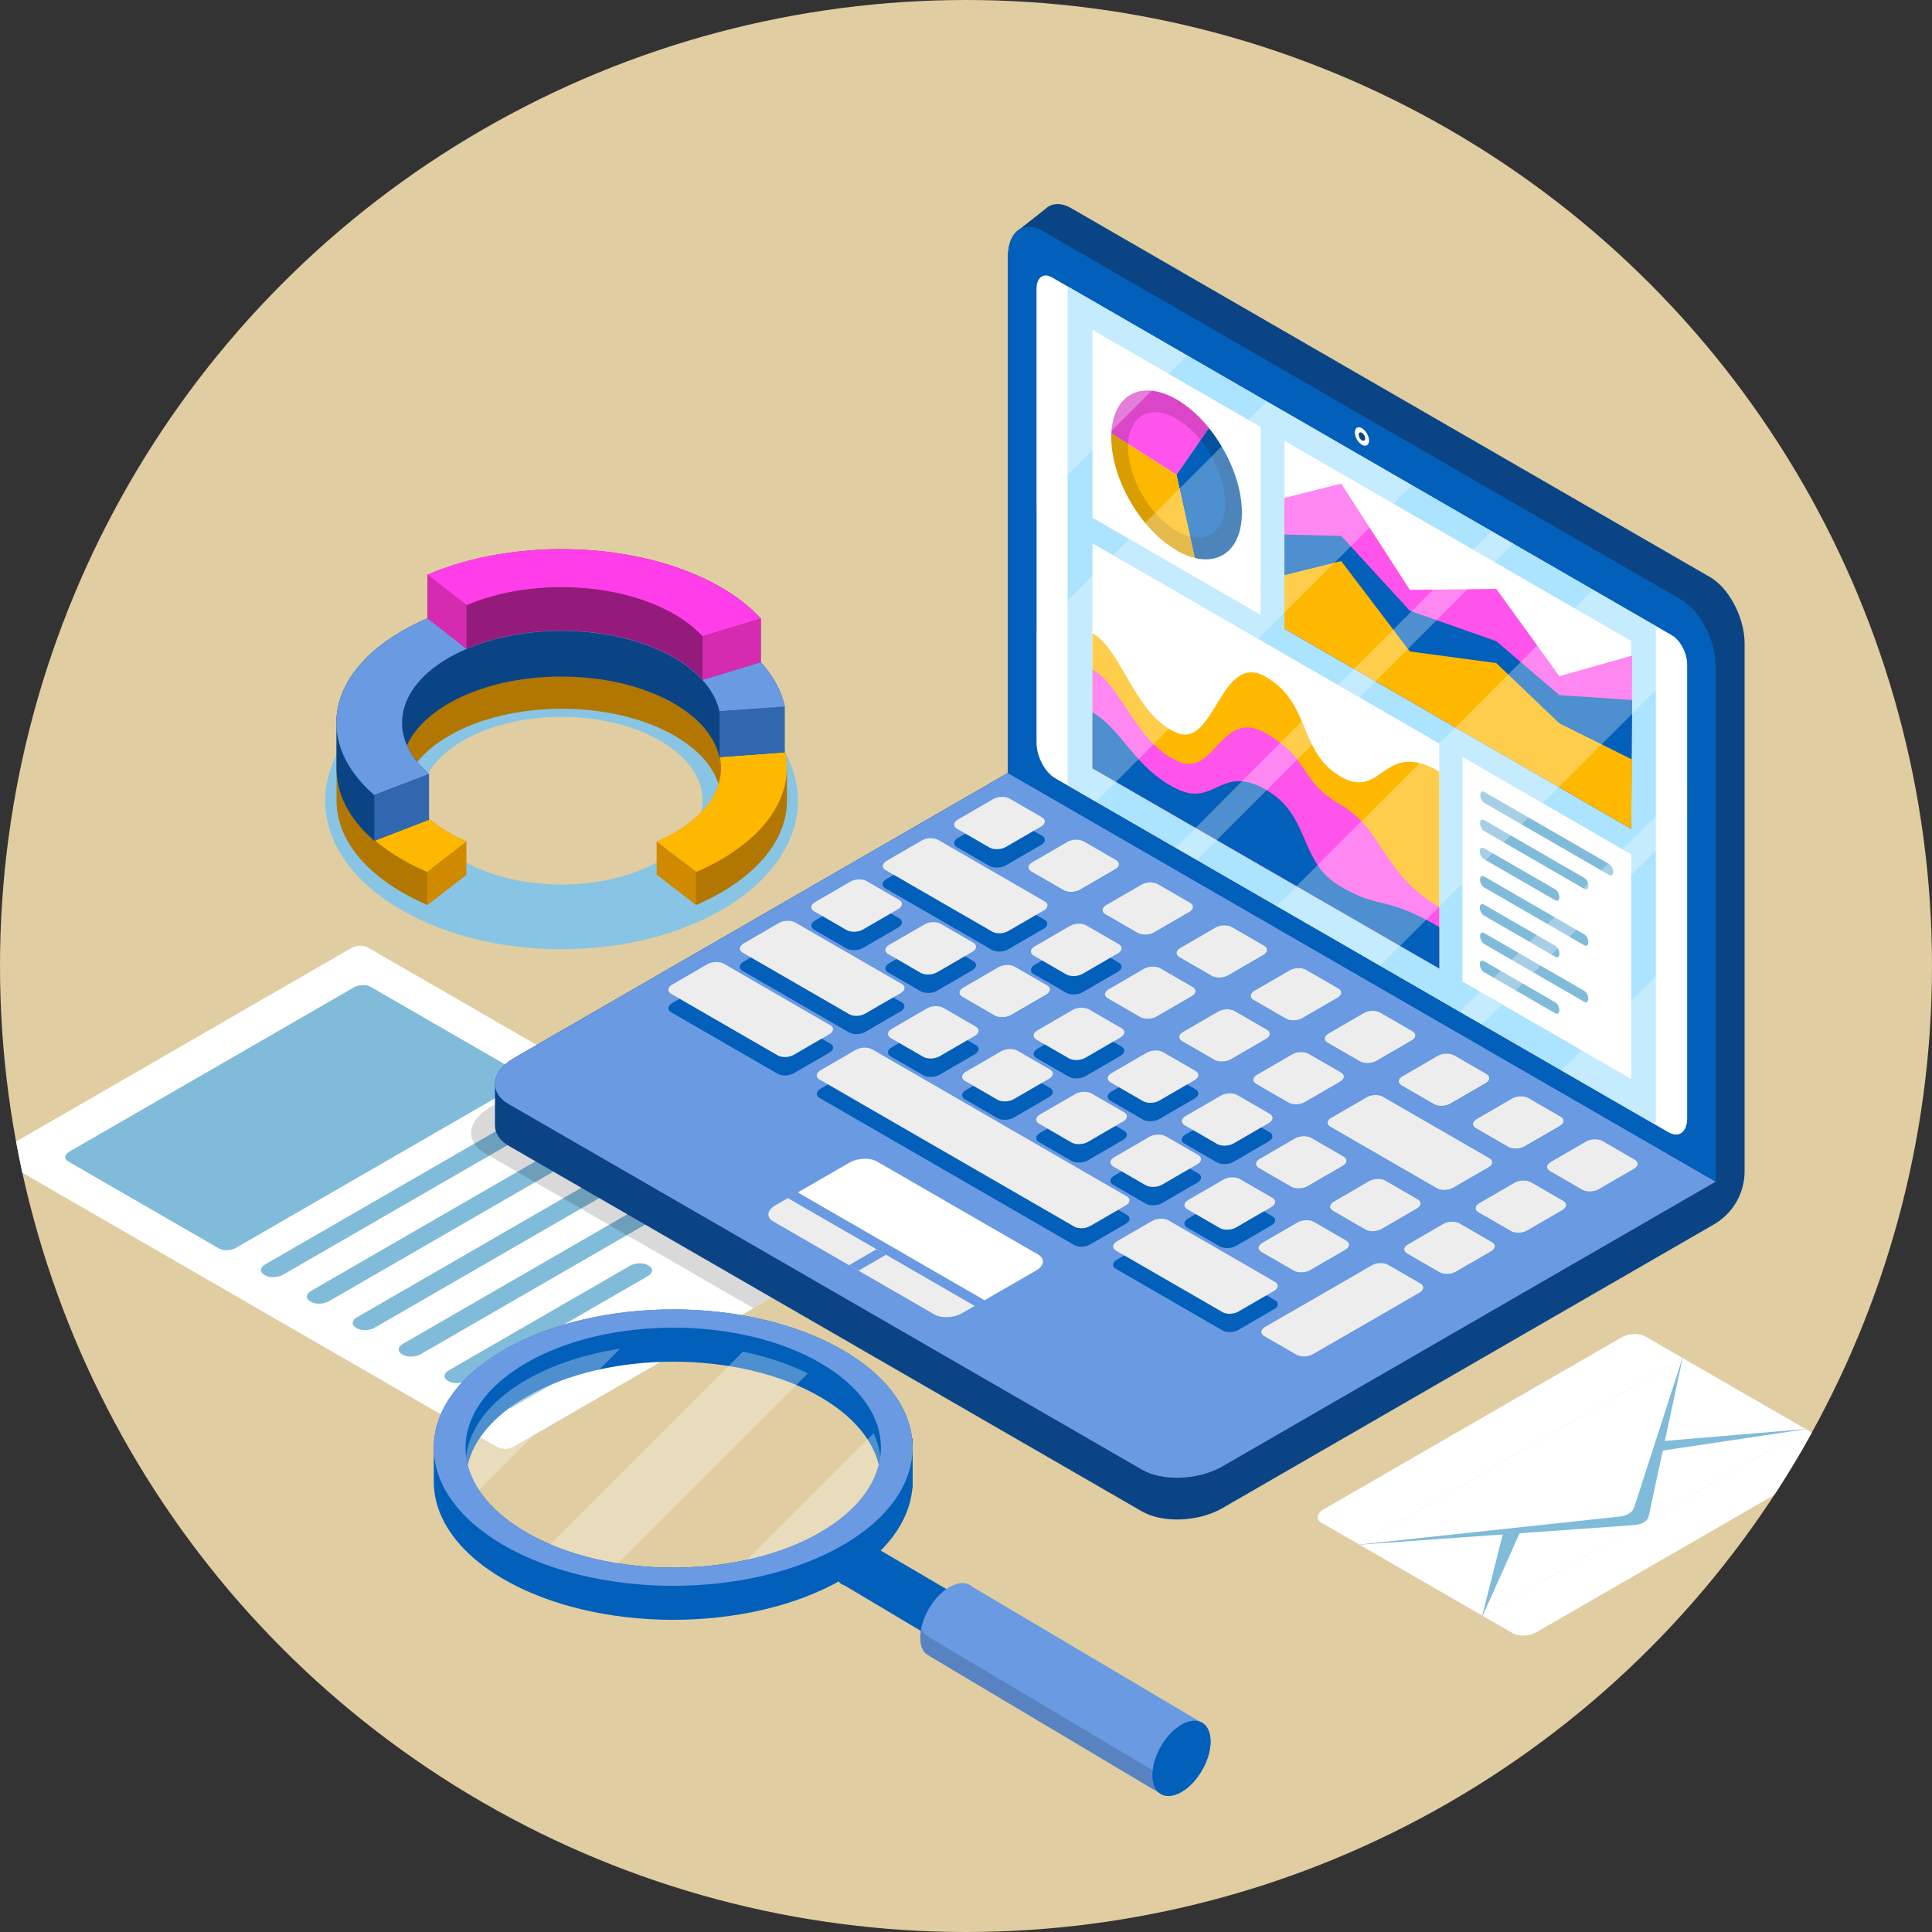 <?xml version="1.0" encoding="UTF-8"?>
<svg id="_圖層_1" data-name="圖層 1" xmlns="http://www.w3.org/2000/svg" xmlns:xlink="http://www.w3.org/1999/xlink" version="1.1" viewBox="0 0 150 150">
  <rect x="0" y="0" width="150" height="150" fill="#333333" stroke="none"/>
  <defs>
    <style>
      .cls-1 {
        fill: #80bbda;
      }

      .cls-1, .cls-2, .cls-3, .cls-4, .cls-5, .cls-6, .cls-7, .cls-8, .cls-9, .cls-10, .cls-11, .cls-12, .cls-13, .cls-14, .cls-15, .cls-16, .cls-17, .cls-18, .cls-19, .cls-20 {
        stroke-width: 0px;
      }

      .cls-2 {
        fill: #941b7b;
      }

      .cls-3 {
        fill: #e0cda1;
      }

      .cls-21 {
        clip-path: url(#clippath);
      }

      .cls-4 {
        fill: none;
      }

      .cls-5 {
        fill: #ffb800;
      }

      .cls-6 {
        fill: #88c5e4;
      }

      .cls-7 {
        fill: #ff3de9;
      }

      .cls-8 {
        fill: #0b4484;
      }

      .cls-9 {
        fill: #d52bb1;
      }

      .cls-10 {
        fill: #025fba;
      }

      .cls-11 {
        fill: #ededed;
      }

      .cls-12 {
        fill: #ff54eb;
      }

      .cls-13 {
        fill: #d08a00;
      }

      .cls-14 {
        fill: #b27700;
      }

      .cls-15 {
        fill: #699ae2;
      }

      .cls-16 {
        fill: #ace3ff;
      }

      .cls-22, .cls-19 {
        opacity: .3;
      }

      .cls-23, .cls-17, .cls-19 {
        isolation: isolate;
      }

      .cls-17 {
        fill: #000;
        mix-blend-mode: multiply;
        opacity: .15;
      }

      .cls-18, .cls-19 {
        fill: #fff;
      }

      .cls-20 {
        fill: #3067ae;
      }
    </style>
    <clipPath id="clippath">
      <circle class="cls-4" cx="75" cy="75" r="75"/>
    </clipPath>
  </defs>
  <g class="cls-23">
    <g id="_圖層_1-2" data-name=" 圖層 1">
      <g>
        <circle class="cls-3" cx="75" cy="75" r="75"/>
        <g class="cls-21">
          <g>
            <g>
              <path class="cls-18" d="M67.11,96.6l-27.21,15.71c-.37.21-.93.24-1.26.05L-.02,90.04c-.32-.19-.28-.51.09-.73l27.21-15.71c.37-.21.93-.24,1.26-.05l38.67,22.33c.32.19.28.51-.09.73h-.01Z"/>
              <path class="cls-1" d="M40.39,84.14l-22.07,12.74c-.39.23-.98.25-1.32.05l-11.71-6.76c-.34-.2-.3-.54.1-.76l22.07-12.74c.39-.23.98-.25,1.32-.05l11.71,6.76c.34.2.3.54-.1.76Z"/>
              <path class="cls-1" d="M43.99,86.26l-22,12.7c-.41.24-1.03.26-1.39.06l-.1-.06c-.35-.2-.31-.57.1-.8l22-12.7c.41-.24,1.03-.26,1.39-.06l.1.06c.35.2.31.57-.1.8Z"/>
              <path class="cls-1" d="M51.11,90.37l-22,12.7c-.41.24-1.03.26-1.39.06l-.1-.06c-.35-.2-.31-.57.1-.8l22-12.7c.41-.24,1.03-.26,1.39-.06l.1.06c.35.2.31.57-.1.8Z"/>
              <path class="cls-1" d="M43.72,90.53l-18.17,10.49c-.41.24-1.04.26-1.39.06l-.1-.06c-.35-.2-.31-.57.1-.8l18.17-10.49c.41-.24,1.04-.26,1.39-.06l.1.06c.35.2.31.57-.1.8Z"/>
              <path class="cls-1" d="M50.85,94.64l-18.17,10.49c-.41.24-1.03.26-1.39.06l-.1-.06c-.35-.2-.31-.57.1-.8l18.17-10.49c.41-.24,1.03-.26,1.39-.06l.1.06c.35.2.31.57-.1.8Z"/>
              <path class="cls-1" d="M50.29,99.08l-14.05,8.11c-.41.24-1.03.26-1.39.06l-.1-.06c-.35-.2-.31-.57.1-.8l14.05-8.11c.41-.24,1.04-.26,1.39-.06l.1.06c.35.2.31.57-.1.8Z"/>
              <path class="cls-1" d="M50.06,103.32l-10.26,5.92c-.41.24-1.03.26-1.39.06l-.1-.06c-.35-.2-.31-.57.1-.8l10.26-5.92c.41-.24,1.04-.26,1.39-.06l.1.06c.35.2.31.57-.1.8Z"/>
              <path class="cls-17" d="M67.11,96.6c.37-.21.41-.54.09-.73l-23.15-13.37-5.94,3.43c-1.85,1.07-2.05,2.68-.45,3.61l20.84,12.03s8.61-4.97,8.61-4.97Z"/>
            </g>
            <g>
              <path class="cls-6" d="M56.57,54.02c-7.17-4.5-18.78-4.5-25.95,0-7.17,4.5-7.17,11.8,0,16.3,7.17,4.5,18.78,4.5,25.95,0s7.17-11.8,0-16.3ZM51.34,66.77c-4.28,2.54-11.21,2.54-15.49,0-4.28-2.54-4.28-6.66,0-9.21,4.28-2.54,11.21-2.54,15.49,0s4.28,6.66,0,9.21Z"/>
              <g>
                <path class="cls-14" d="M61.08,59.6v-.26h0c-.12-2.5-1.81-4.97-5.11-6.87-6.83-3.94-17.89-3.94-24.72,0-3.39,1.96-5.09,4.52-5.12,7.08h0v2.58c-.02,2.59,1.69,5.19,5.12,7.17.61.35,1.25.67,1.93.96l3.05-2.36c-.48-.2-.93-.43-1.36-.68-.21-.12-.4-.24-.59-.37l1.95-1.51c-.48-.2-.93-.43-1.36-.68-1.85-1.07-2.99-2.39-3.42-3.77.43-1.38,1.57-2.7,3.42-3.77,4.83-2.79,12.67-2.79,17.5,0,1.85,1.07,2.99,2.39,3.42,3.77-.43,1.38-1.57,2.7-3.42,3.77-.43.25-.89.47-1.36.68l1.95,1.51c-.19.13-.38.25-.59.37-.43.25-.89.47-1.36.68l3.05,2.36c.67-.29,1.32-.61,1.92-.96,3.41-1.97,5.12-4.55,5.12-7.14v-2.56h0Z"/>
                <path class="cls-5" d="M55.96,52.47c-6.83-3.94-17.89-3.94-24.72,0s-6.83,10.33,0,14.27c.61.35,1.25.67,1.93.96l3.05-2.36c-.48-.2-.93-.43-1.36-.68-4.83-2.79-4.83-7.31,0-10.1,4.83-2.79,12.67-2.79,17.5,0s4.83,7.31,0,10.1c-.43.25-.89.47-1.36.68l3.05,2.36c.67-.29,1.32-.61,1.92-.96,6.83-3.94,6.83-10.33,0-14.27h0Z"/>
                <polygon class="cls-13" points="54.03 70.26 54.03 67.7 50.98 65.33 50.98 67.9 54.03 70.26"/>
                <polygon class="cls-13" points="36.21 67.9 36.21 65.34 33.16 67.7 33.16 70.26 36.21 67.9"/>
              </g>
              <g>
                <path class="cls-8" d="M60.93,54.85c-.47-2.15-2.12-4.22-4.98-5.87-6.83-3.94-17.89-3.94-24.72,0-3.5,2.02-5.21,4.69-5.11,7.34h0v3.23h0c-.04,2,.94,4,2.94,5.73l4.24-1.64c-1-.86-1.64-1.83-1.92-2.82l1.92-.74c-.79-.68-1.35-1.42-1.7-2.19.53-1.2,1.61-2.33,3.23-3.27,4.83-2.79,12.67-2.79,17.5,0,2.02,1.17,3.19,2.64,3.52,4.16l5.06-.37c-.26-1.18-.88-2.34-1.86-3.42l1.86-.14h.02Z"/>
                <path class="cls-15" d="M60.93,54.85c-.47-2.15-2.12-4.22-4.98-5.87-6.83-3.94-17.89-3.94-24.72,0-6,3.47-6.72,8.82-2.17,12.75l4.24-1.64c-3.22-2.78-2.71-6.57,1.54-9.02,4.83-2.79,12.67-2.79,17.5,0,2.02,1.17,3.19,2.64,3.52,4.16l5.06-.37h0Z"/>
                <polygon class="cls-20" points="55.87 58.78 55.87 55.22 60.93 54.85 60.93 58.41 55.87 58.78"/>
                <polygon class="cls-20" points="29.06 65.28 29.06 61.72 33.31 60.08 33.31 63.64 29.06 65.28"/>
              </g>
              <path class="cls-2" d="M55.96,45.59c-6.21-3.58-15.93-3.91-22.77-.97v3.38l3.04,2.37c4.85-2.08,11.73-1.85,16.12.69.9.52,1.64,1.1,2.2,1.72l4.52-1.37v-3.38c-.8-.88-1.83-1.7-3.11-2.44Z"/>
              <path class="cls-7" d="M59.06,48.03c-.8-.88-1.83-1.7-3.11-2.44-6.21-3.59-15.93-3.91-22.77-.97l3.04,2.37c4.85-2.08,11.73-1.85,16.12.69.9.52,1.64,1.1,2.2,1.72,0,0,4.52-1.37,4.52-1.37Z"/>
              <polygon class="cls-9" points="54.55 52.78 54.55 49.4 59.06 48.03 59.06 51.41 54.55 52.78"/>
              <polygon class="cls-9" points="36.22 50.37 36.22 46.99 33.18 44.62 33.18 48 36.22 50.37"/>
            </g>
            <g>
              <path class="cls-8" d="M132.74,44.79l-49.56-28.62c-.82-.48-1.56-.41-2.05.08l-1.97,1.55h0c-.55.34-.9,1.09-.9,2.16v40.05l51.15,29.53,3.81,5.43h0c1.39-.87,2.23-2.39,2.23-4.03v-41c0-1.99-1.21-4.29-2.7-5.15h0Z"/>
              <path class="cls-8" d="M133.21,91.74l-54.96-31.73-38.3,22.11c-1,.58-1.51,1.31-1.52,2.02h0v3.23h0c0,.6.34,1.17,1.08,1.6l49.16,28.38c1.6.92,4.4.81,6.24-.26l38.3-22.11v-3.24h0Z"/>
              <g>
                <path class="cls-15" d="M78.25,60.01l54.96,31.73-38.3,22.11c-1.85,1.07-4.64,1.18-6.24.26l-49.16-28.38c-1.6-.92-1.4-2.54.45-3.61l38.3-22.11h0Z"/>
                <g>
                  <path class="cls-10" d="M74.31,65.78l2.51,1.45c.33.19.89.17,1.25-.03l2.76-1.6c.18-.11.28-.24.29-.37h0c.01-.13-.06-.26-.23-.35l-2.51-1.45c-.33-.19-.89-.17-1.25.03l-2.76,1.6c-.18.11-.28.24-.29.37h0c-.01.13.06.26.23.35Z"/>
                  <path class="cls-10" d="M68.76,68.98l5.75,3.32,2.51,1.45c.16.09.39.14.61.13.11,0,.23-.02.33-.05.11-.03.21-.07.3-.12l2.76-1.6c.09-.05.16-.11.21-.17.05-.06.07-.13.08-.19h0c.01-.13-.06-.26-.23-.35l-2.51-1.45-5.75-3.32c-.33-.19-.89-.17-1.25.03l-2.76,1.6c-.18.11-.28.24-.29.37h0c-.01.13.06.26.23.35h0Z"/>
                  <path class="cls-10" d="M80.27,75.63l2.51,1.45c.33.19.89.17,1.25-.03l2.76-1.6c.18-.11.28-.24.29-.37h0c.01-.13-.06-.26-.23-.35l-2.51-1.45c-.33-.19-.89-.17-1.25.03l-2.76,1.6c-.18.11-.28.24-.29.37h0c-.01.13.06.26.23.35Z"/>
                  <path class="cls-10" d="M63.22,72.19l2.51,1.45c.33.19.89.17,1.25-.03l2.76-1.6c.18-.11.28-.24.29-.37h0c.01-.13-.06-.26-.23-.35l-2.51-1.45c-.33-.19-.89-.17-1.25.03l-2.76,1.6c-.18.11-.28.24-.29.37h0c0,.13.06.26.23.35Z"/>
                  <path class="cls-10" d="M68.97,75.51l2.51,1.45c.33.19.89.17,1.25-.03l2.76-1.6c.18-.11.28-.24.29-.37h0c.01-.13-.06-.26-.23-.35l-2.51-1.45c-.33-.19-.89-.17-1.25.03l-2.76,1.6c-.18.11-.28.24-.29.37h0c-.01.13.06.26.23.35Z"/>
                  <path class="cls-10" d="M80.48,82.15l2.51,1.45c.33.19.89.17,1.25-.03l2.76-1.6c.18-.11.28-.24.29-.37h0c.01-.13-.06-.26-.23-.35l-2.51-1.45c-.33-.19-.89-.17-1.25.03l-2.76,1.6c-.18.11-.28.24-.29.37h0c-.01.13.06.26.23.35Z"/>
                  <path class="cls-10" d="M86.23,85.47l2.51,1.45c.33.19.89.17,1.25-.03l2.76-1.6c.18-.11.28-.24.29-.37h0c.01-.13-.06-.26-.23-.35l-2.51-1.45c-.33-.19-.89-.17-1.25.03l-2.76,1.6c-.18.11-.28.24-.29.37h0c-.01.13.06.26.23.35Z"/>
                  <path class="cls-10" d="M91.98,88.8l2.51,1.45c.33.19.89.17,1.25-.03l2.76-1.6c.18-.11.28-.24.29-.37h0c.01-.13-.06-.26-.23-.35l-2.51-1.45c-.33-.19-.89-.17-1.25.03l-2.76,1.6c-.18.11-.28.24-.29.37h0c-.01.13.06.26.23.35Z"/>
                  <path class="cls-10" d="M57.67,75.39l5.75,3.32,2.51,1.45c.16.09.39.14.61.13.11,0,.23-.02.33-.05.11-.03.21-.07.3-.12l2.76-1.6c.09-.05.16-.11.21-.17.05-.06.07-.13.08-.19h0c.01-.13-.06-.26-.23-.35l-2.51-1.45-5.75-3.32c-.33-.19-.89-.17-1.25.03l-2.76,1.6c-.18.11-.28.24-.29.37h0c0,.13.06.26.23.35h0Z"/>
                  <path class="cls-10" d="M69.17,82.03l2.51,1.45c.33.19.89.17,1.25-.03l2.76-1.6c.18-.11.28-.24.29-.37h0c.01-.13-.06-.26-.23-.35l-2.51-1.45c-.33-.19-.89-.17-1.25.03l-2.76,1.6c-.18.11-.28.24-.29.37h0c-.01.13.06.26.23.35Z"/>
                  <path class="cls-10" d="M74.93,85.36l2.51,1.45c.33.19.89.17,1.25-.03l2.76-1.6c.18-.11.28-.24.29-.37h0c.01-.13-.06-.26-.23-.35l-2.51-1.45c-.33-.19-.89-.17-1.25.03l-2.76,1.6c-.18.11-.28.24-.29.37h0c-.01.13.06.26.23.35Z"/>
                  <path class="cls-10" d="M80.68,88.68l2.51,1.45c.33.19.89.17,1.25-.03l2.76-1.6c.18-.11.28-.24.29-.37h0c.01-.13-.06-.26-.23-.35l-2.51-1.45c-.33-.19-.89-.17-1.25.03l-2.76,1.6c-.18.11-.28.24-.29.37h0c-.01.13.06.26.23.35Z"/>
                  <path class="cls-10" d="M86.44,92l2.51,1.45c.33.19.89.17,1.25-.03l2.76-1.6c.18-.11.28-.24.29-.37h0c.01-.13-.06-.26-.23-.35l-2.51-1.45c-.33-.19-.89-.17-1.25.03l-2.76,1.6c-.18.11-.28.24-.29.37h0c-.01.13.06.26.23.35Z"/>
                  <path class="cls-10" d="M92.19,95.32l2.51,1.45c.33.19.89.17,1.25-.03l2.76-1.6c.18-.11.28-.24.29-.37h0c.01-.13-.06-.26-.23-.35l-2.51-1.45c-.33-.19-.89-.17-1.25.03l-2.76,1.6c-.18.11-.28.24-.29.37h0c-.01.13.06.26.23.35Z"/>
                  <path class="cls-10" d="M64.6,81.56c.05-.06.07-.13.08-.19h0c.01-.13-.06-.26-.23-.35l-2.51-1.45-5.75-3.32c-.33-.19-.89-.17-1.25.03l-2.76,1.6c-.18.11-.28.24-.29.37h0c0,.13.06.26.23.35l5.75,3.32,2.51,1.45c.16.09.39.14.61.13.11,0,.23-.02.33-.05s.21-.07.3-.12l2.76-1.6c.09-.05.16-.11.21-.17h.01Z"/>
                  <path class="cls-10" d="M87.62,94.85c.05-.06.07-.13.08-.19h0c.01-.13-.06-.26-.23-.35l-2.51-1.45-3.24-1.87-2.51-1.45-3.24-1.87-2.51-1.45-5.75-3.32c-.33-.19-.89-.17-1.25.03l-2.76,1.6c-.18.11-.28.24-.29.37h0c0,.13.06.26.23.35l5.75,3.32,2.51,1.45,3.24,1.87,2.51,1.45,3.24,1.87,2.51,1.45c.16.09.39.14.61.13.11,0,.23-.02.33-.05s.21-.07.3-.12l2.76-1.6c.09-.05.16-.11.21-.17h0Z"/>
                  <path class="cls-10" d="M99.04,101.58c.12-.1.18-.22.17-.33h0c0-.12-.08-.23-.23-.31l-2.51-1.45-5.75-3.32c-.33-.19-.89-.17-1.25.03l-2.76,1.6c-.18.11-.28.24-.29.37h0c-.01.13.06.26.23.35l5.75,3.32,2.51,1.45c.29.17.75.17,1.1.03.05-.02.1-.04.14-.07l2.76-1.6s.08-.05.12-.08h.01Z"/>
                  <path class="cls-10" d="M127.15,90.38c.01-.13-.06-.26-.23-.35l-2.51-1.45c-.33-.19-.89-.17-1.25.03l-2.76,1.6c-.18.11-.28.24-.29.37h0c-.01.13.06.26.23.35l2.51,1.45c.33.19.89.17,1.25-.03l2.76-1.6c.18-.11.28-.24.29-.37h0Z"/>
                  <path class="cls-10" d="M79.84,67.33h0c-.01.13.06.26.23.35l2.51,1.45c.33.19.89.17,1.25-.03l2.76-1.6c.18-.11.28-.24.29-.37h0c.01-.13-.06-.26-.23-.35l-2.51-1.45c-.33-.19-.89-.17-1.25.03l-2.76,1.6c-.18.11-.28.24-.29.37Z"/>
                  <path class="cls-10" d="M85.59,70.65h0c-.01.13.06.26.23.35l2.51,1.45c.33.19.89.17,1.25-.03l2.76-1.6c.18-.11.28-.24.29-.37h0c.01-.13-.06-.26-.23-.35l-2.51-1.45c-.33-.19-.89-.17-1.25.03l-2.76,1.6c-.18.11-.28.24-.29.37Z"/>
                  <path class="cls-10" d="M91.34,73.97h0c-.01.13.06.26.23.35l2.51,1.45c.33.19.89.17,1.25-.03l2.76-1.6c.18-.11.28-.24.29-.37h0c.01-.13-.06-.26-.23-.35l-2.51-1.45c-.33-.19-.89-.17-1.25.03l-2.76,1.6c-.18.11-.28.24-.29.37Z"/>
                  <path class="cls-10" d="M97.1,77.29h0c-.01.13.06.26.23.35l2.51,1.45c.33.19.89.17,1.25-.03l2.76-1.6c.18-.11.28-.24.29-.37h0c.01-.13-.06-.26-.23-.35l-2.51-1.45c-.33-.19-.89-.17-1.25.03l-2.76,1.6c-.18.11-.28.24-.29.37Z"/>
                  <path class="cls-10" d="M102.85,80.61h0c-.01.13.06.26.23.35l2.51,1.45c.33.19.89.17,1.25-.03l2.76-1.6c.18-.11.28-.24.29-.37h0c.01-.13-.06-.26-.23-.35l-2.51-1.45c-.33-.19-.89-.17-1.25.03l-2.76,1.6c-.18.11-.28.24-.29.37Z"/>
                  <path class="cls-10" d="M108.61,83.94h0c-.01.13.06.26.23.35l2.51,1.45c.33.19.89.17,1.25-.03l2.76-1.6c.18-.11.28-.24.29-.37h0c.01-.13-.06-.26-.23-.35l-2.51-1.45c-.33-.19-.89-.17-1.25.03l-2.76,1.6c-.18.11-.28.24-.29.37Z"/>
                  <path class="cls-10" d="M114.36,87.26h0c-.01.13.06.26.23.35l2.51,1.45c.33.19.89.17,1.25-.03l2.76-1.6c.18-.11.28-.24.29-.37h0c.01-.13-.06-.26-.23-.35l-2.51-1.45c-.33-.19-.89-.17-1.25.03l-2.76,1.6c-.18.11-.28.24-.29.37Z"/>
                  <path class="cls-10" d="M92.61,76.62l-2.51-1.45c-.33-.19-.89-.17-1.25.03l-2.76,1.6c-.18.11-.28.24-.29.37h0c-.01.13.06.26.23.35l2.51,1.45c.33.19.89.17,1.25-.03l2.76-1.6c.18-.11.28-.24.29-.37h0c.01-.13-.06-.26-.23-.35Z"/>
                  <path class="cls-10" d="M98.36,79.94l-2.51-1.45c-.33-.19-.89-.17-1.25.03l-2.76,1.6c-.18.11-.28.24-.29.37h0c-.01.13.06.26.23.35l2.51,1.45c.33.19.89.17,1.25-.03l2.76-1.6c.18-.11.28-.24.29-.37h0c.01-.13-.06-.26-.23-.35Z"/>
                  <path class="cls-10" d="M104.11,83.26l-2.51-1.45c-.33-.19-.89-.17-1.25.03l-2.76,1.6c-.18.11-.28.24-.29.37h0c-.01.13.06.26.23.35l2.51,1.45c.33.19.89.17,1.25-.03l2.76-1.6c.18-.11.28-.24.29-.37h0c.01-.13-.06-.26-.23-.35Z"/>
                  <path class="cls-10" d="M115.62,89.91l-5.75-3.32-2.51-1.45c-.16-.09-.39-.14-.61-.13-.11,0-.23.02-.33.05s-.21.07-.3.12l-2.76,1.6c-.09.05-.16.11-.21.17-.05.06-.07.13-.08.19h0c-.01.13.06.26.23.35l2.51,1.45,5.75,3.32c.33.19.89.17,1.25-.03l2.76-1.6c.18-.11.28-.24.29-.37h0c.01-.13-.06-.26-.23-.35h0Z"/>
                  <path class="cls-10" d="M121.37,93.23l-2.51-1.45c-.33-.19-.89-.17-1.25.03l-2.76,1.6c-.18.11-.28.24-.29.37h0c-.01.13.06.26.23.35l2.51,1.45c.33.19.89.17,1.25-.03l2.76-1.6c.18-.11.28-.24.29-.37h0c.01-.13-.06-.26-.23-.35Z"/>
                  <path class="cls-10" d="M77.55,75.09l-2.76,1.6c-.18.11-.28.24-.29.37h0c-.01.13.06.26.23.35l2.51,1.45c.33.19.89.17,1.25-.03l2.76-1.6c.18-.11.28-.24.29-.37h0c.01-.13-.06-.26-.23-.35l-2.51-1.45c-.33-.19-.89-.17-1.25.03Z"/>
                  <path class="cls-10" d="M104.32,89.79l-2.51-1.45c-.33-.19-.89-.17-1.25.03l-2.76,1.6c-.18.11-.28.24-.29.37h0c-.01.13.06.26.23.35l2.51,1.45c.33.19.89.17,1.25-.03l2.76-1.6c.18-.11.28-.24.29-.37h0c.01-.13-.06-.26-.23-.35Z"/>
                  <path class="cls-10" d="M110.07,93.11l-2.51-1.45c-.33-.19-.89-.17-1.25.03l-2.76,1.6c-.18.11-.28.24-.29.37h0c-.01.13.06.26.23.35l2.51,1.45c.33.19.89.17,1.25-.03l2.76-1.6c.18-.11.28-.24.29-.37h0c.01-.13-.06-.26-.23-.35Z"/>
                  <path class="cls-10" d="M115.83,96.43l-2.51-1.45c-.33-.19-.89-.17-1.25.03l-2.76,1.6c-.18.11-.28.24-.29.37h0c-.01.13.06.26.23.35l2.51,1.45c.33.19.89.17,1.25-.03l2.76-1.6c.18-.11.28-.24.29-.37h0c.01-.13-.06-.26-.23-.35Z"/>
                  <path class="cls-10" d="M104.52,96.31l-2.51-1.45c-.33-.19-.89-.17-1.25.03l-2.76,1.6c-.18.11-.28.24-.29.37h0c-.01.13.06.26.23.35l2.51,1.45c.33.19.89.17,1.25-.03l2.76-1.6c.18-.11.28-.24.29-.37h0c.01-.13-.06-.26-.23-.35Z"/>
                  <path class="cls-10" d="M110.28,99.64l-2.51-1.45c-.33-.19-.89-.17-1.25.03l-2.76,1.6-5.55,3.2c-.18.11-.28.24-.29.37h0c-.01.13.06.26.23.35l2.51,1.45c.33.19.89.17,1.25-.03l5.55-3.2,2.76-1.6c.18-.11.28-.24.29-.37h0c.01-.13-.06-.26-.23-.35Z"/>
                </g>
                <g>
                  <path class="cls-11" d="M74.31,64.35l2.51,1.45c.33.19.89.17,1.25-.03l2.76-1.6c.36-.21.39-.53.06-.72l-2.51-1.45c-.33-.19-.89-.17-1.25.03l-2.76,1.6c-.36.21-.39.53-.06.72Z"/>
                  <path class="cls-11" d="M86.65,66.77l-2.51-1.45c-.33-.19-.89-.17-1.25.03l-2.76,1.6c-.36.21-.39.53-.06.72l2.51,1.45c.33.19.89.17,1.25-.03l2.76-1.6c.36-.21.39-.53.06-.72Z"/>
                  <path class="cls-11" d="M85.82,70.99l2.51,1.45c.33.19.89.17,1.25-.03l2.76-1.6c.36-.21.39-.53.06-.72l-2.51-1.45c-.33-.19-.89-.17-1.25.03l-2.76,1.6c-.36.21-.39.53-.06.72Z"/>
                  <path class="cls-11" d="M91.57,74.32l2.51,1.45c.33.19.89.17,1.25-.03l2.76-1.6c.36-.21.39-.53.06-.72l-2.51-1.45c-.33-.19-.89-.17-1.25.03l-2.76,1.6c-.36.21-.39.53-.06.72Z"/>
                  <path class="cls-11" d="M97.33,77.64l2.51,1.45c.33.19.89.17,1.25-.03l2.76-1.6c.36-.21.39-.53.06-.72l-2.51-1.45c-.33-.19-.89-.17-1.25.03l-2.76,1.6c-.36.21-.39.53-.06.72Z"/>
                  <path class="cls-11" d="M109.66,80.06l-2.51-1.45c-.33-.19-.89-.17-1.25.03l-2.76,1.6c-.36.21-.39.53-.06.72l2.51,1.45c.33.19.89.17,1.25-.03l2.76-1.6c.36-.21.39-.53.06-.72Z"/>
                  <path class="cls-11" d="M108.83,84.28l2.51,1.45c.33.19.89.17,1.25-.03l2.76-1.6c.36-.21.39-.53.06-.72l-2.51-1.45c-.33-.19-.89-.17-1.25.03l-2.76,1.6c-.36.21-.39.53-.06.72Z"/>
                  <path class="cls-11" d="M121.17,86.7l-2.51-1.45c-.33-.19-.89-.17-1.25.03l-2.76,1.6c-.36.21-.39.53-.06.72l2.51,1.45c.33.19.89.17,1.25-.03l2.76-1.6c.36-.21.39-.53.06-.72Z"/>
                  <path class="cls-11" d="M126.92,90.03l-2.51-1.45c-.33-.19-.89-.17-1.25.03l-2.76,1.6c-.36.21-.39.53-.06.72l2.51,1.45c.33.19.89.17,1.25-.03l2.76-1.6c.36-.21.39-.53.06-.72Z"/>
                  <path class="cls-11" d="M81.33,70.33c.01-.13-.06-.26-.23-.35l-2.51-1.45-5.75-3.32c-.33-.19-.89-.17-1.25.03l-2.76,1.6c-.36.21-.39.53-.06.72l5.75,3.32,2.51,1.45c.16.09.39.14.61.13.11,0,.23-.02.33-.05.11-.03.21-.07.3-.12l2.76-1.6c.09-.05.16-.11.21-.17.05-.06.07-.13.08-.19h0Z"/>
                  <path class="cls-11" d="M80.27,74.2l2.51,1.45c.33.19.89.17,1.25-.03l2.76-1.6c.36-.21.39-.53.06-.72l-2.51-1.45c-.33-.19-.89-.17-1.25.03l-2.76,1.6c-.36.21-.39.53-.06.72Z"/>
                  <path class="cls-11" d="M86.02,77.52l2.51,1.45c.33.19.89.17,1.25-.03l2.76-1.6c.36-.21.39-.53.06-.72l-2.51-1.45c-.33-.19-.89-.17-1.25.03l-2.76,1.6c-.36.21-.39.53-.06.72Z"/>
                  <path class="cls-11" d="M91.78,80.84l2.51,1.45c.33.19.89.17,1.25-.03l2.76-1.6c.36-.21.39-.53.06-.72l-2.51-1.45c-.33-.19-.89-.17-1.25.03l-2.76,1.6c-.36.21-.39.53-.06.72Z"/>
                  <path class="cls-11" d="M104.11,83.26l-2.51-1.45c-.33-.19-.89-.17-1.25.03l-2.76,1.6c-.36.21-.39.53-.06.72l2.51,1.45c.33.19.89.17,1.25-.03l2.76-1.6c.36-.21.39-.53.06-.72Z"/>
                  <path class="cls-11" d="M115.62,89.91l-5.75-3.32-2.51-1.45c-.16-.09-.39-.14-.61-.13-.11,0-.23.02-.33.05s-.21.07-.3.12l-2.76,1.6c-.09.05-.16.11-.21.17s-.07.13-.08.19c-.01.13.06.26.23.35l2.51,1.45,5.75,3.32c.33.19.89.17,1.25-.03l2.76-1.6c.36-.21.39-.53.06-.72h0Z"/>
                  <path class="cls-11" d="M121.37,93.23l-2.51-1.45c-.33-.19-.89-.17-1.25.03l-2.76,1.6c-.36.21-.39.53-.06.72l2.51,1.45c.33.19.89.17,1.25-.03l2.76-1.6c.36-.21.39-.53.06-.72Z"/>
                  <path class="cls-11" d="M63.22,70.76l2.51,1.45c.33.19.89.17,1.25-.03l2.76-1.6c.36-.21.39-.53.06-.72l-2.51-1.45c-.33-.19-.89-.17-1.25.03l-2.76,1.6c-.36.21-.39.53-.06.72Z"/>
                  <path class="cls-11" d="M75.55,73.18l-2.51-1.45c-.33-.19-.89-.17-1.25.03l-2.76,1.6c-.36.21-.39.53-.06.72l2.51,1.45c.33.19.89.17,1.25-.03l2.76-1.6c.36-.21.39-.53.06-.72Z"/>
                  <path class="cls-11" d="M74.72,77.4l2.51,1.45c.33.19.89.17,1.25-.03l2.76-1.6c.36-.21.39-.53.06-.72l-2.51-1.45c-.33-.19-.89-.17-1.25.03l-2.76,1.6c-.36.21-.39.53-.06.72Z"/>
                  <path class="cls-11" d="M80.48,80.72l2.51,1.45c.33.19.89.17,1.25-.03l2.76-1.6c.36-.21.39-.53.06-.72l-2.51-1.45c-.33-.19-.89-.17-1.25.03l-2.76,1.6c-.36.21-.39.53-.06.72Z"/>
                  <path class="cls-11" d="M86.23,84.04l2.51,1.45c.33.19.89.17,1.25-.03l2.76-1.6c.36-.21.39-.53.06-.72l-2.51-1.45c-.33-.19-.89-.17-1.25.03l-2.76,1.6c-.36.21-.39.53-.06.72Z"/>
                  <path class="cls-11" d="M98.57,86.47l-2.51-1.45c-.33-.19-.89-.17-1.25.03l-2.76,1.6c-.36.21-.39.53-.06.72l2.51,1.45c.33.19.89.17,1.25-.03l2.76-1.6c.36-.21.39-.53.06-.72Z"/>
                  <path class="cls-11" d="M97.74,90.69l2.51,1.45c.33.19.89.17,1.25-.03l2.76-1.6c.36-.21.39-.53.06-.72l-2.51-1.45c-.33-.19-.89-.17-1.25.03l-2.76,1.6c-.36.21-.39.53-.06.72Z"/>
                  <path class="cls-11" d="M110.07,93.11l-2.51-1.45c-.33-.19-.89-.17-1.25.03l-2.76,1.6c-.36.21-.39.53-.06.72l2.51,1.45c.33.19.89.17,1.25-.03l2.76-1.6c.36-.21.39-.53.06-.72Z"/>
                  <path class="cls-11" d="M115.83,96.43l-2.51-1.45c-.33-.19-.89-.17-1.25.03l-2.76,1.6c-.36.21-.39.53-.06.72l2.51,1.45c.33.19.89.17,1.25-.03l2.76-1.6c.36-.21.39-.53.06-.72Z"/>
                  <path class="cls-11" d="M70.23,76.74c.01-.13-.06-.26-.23-.35l-2.51-1.45-5.75-3.32c-.33-.19-.89-.17-1.25.03l-2.76,1.6c-.36.21-.39.53-.06.72l5.75,3.32,2.51,1.45c.16.09.39.14.61.13.11,0,.23-.02.33-.05.11-.03.21-.07.3-.12l2.76-1.6c.09-.05.16-.11.21-.17.05-.06.07-.13.08-.19h0Z"/>
                  <path class="cls-11" d="M69.17,80.6l2.51,1.45c.33.19.89.17,1.25-.03l2.76-1.6c.36-.21.39-.53.06-.72l-2.51-1.45c-.33-.19-.89-.17-1.25.03l-2.76,1.6c-.36.21-.39.53-.06.72Z"/>
                  <path class="cls-11" d="M74.93,83.93l2.51,1.45c.33.19.89.17,1.25-.03l2.76-1.6c.36-.21.39-.53.06-.72l-2.51-1.45c-.33-.19-.89-.17-1.25.03l-2.76,1.6c-.36.21-.39.53-.06.72Z"/>
                  <path class="cls-11" d="M80.68,87.25l2.51,1.45c.33.19.89.17,1.25-.03l2.76-1.6c.36-.21.39-.53.06-.72l-2.51-1.45c-.33-.19-.89-.17-1.25.03l-2.76,1.6c-.36.21-.39.53-.06.72Z"/>
                  <path class="cls-11" d="M93.02,89.67l-2.51-1.45c-.33-.19-.89-.17-1.25.03l-2.76,1.6c-.36.21-.39.53-.06.72l2.51,1.45c.33.19.89.17,1.25-.03l2.76-1.6c.36-.21.39-.53.06-.72Z"/>
                  <path class="cls-11" d="M92.19,93.89l2.51,1.45c.33.19.89.17,1.25-.03l2.76-1.6c.36-.21.39-.53.06-.72l-2.51-1.45c-.33-.19-.89-.17-1.25.03l-2.76,1.6c-.36.21-.39.53-.06.72Z"/>
                  <path class="cls-11" d="M104.52,96.31l-2.51-1.45c-.33-.19-.89-.17-1.25.03l-2.76,1.6c-.36.21-.39.53-.06.72l2.51,1.45c.33.19.89.17,1.25-.03l2.76-1.6c.36-.21.39-.53.06-.72Z"/>
                  <path class="cls-11" d="M64.68,79.94c.01-.13-.06-.26-.23-.35l-2.51-1.45-5.75-3.32c-.33-.19-.89-.17-1.25.03l-2.76,1.6c-.36.21-.39.53-.06.72l5.75,3.32,2.51,1.45c.16.09.39.14.61.13.11,0,.23-.02.33-.05s.21-.07.3-.12l2.76-1.6c.09-.05.16-.11.21-.17.05-.06.07-.13.08-.19h.01Z"/>
                  <path class="cls-11" d="M87.7,93.23c.01-.13-.06-.26-.23-.35l-2.51-1.45-3.24-1.87-2.51-1.45-3.24-1.87-2.51-1.45-5.75-3.32c-.33-.19-.89-.17-1.25.03l-2.76,1.6c-.36.21-.39.53-.06.72l5.75,3.32,2.51,1.45,3.24,1.87,2.51,1.45,3.24,1.87,2.51,1.45c.16.09.39.14.61.13.11,0,.23-.02.33-.05s.21-.07.3-.12l2.76-1.6c.09-.05.16-.11.21-.17.05-.06.07-.13.08-.19h0Z"/>
                  <path class="cls-11" d="M98.98,99.52l-2.51-1.45-5.75-3.32c-.33-.19-.89-.17-1.25.03l-2.76,1.6c-.36.21-.39.53-.06.72l5.75,3.32,2.51,1.45c.29.17.75.17,1.1.03.05-.02.1-.04.14-.07l2.76-1.6s.08-.05.12-.08c.24-.2.23-.47-.06-.64h0Z"/>
                  <path class="cls-11" d="M110.28,99.64l-2.51-1.45c-.33-.19-.89-.17-1.25.03l-2.76,1.6-5.55,3.2c-.36.21-.39.53-.06.72l2.51,1.45c.33.19.89.17,1.25-.03l5.55-3.2,2.76-1.6c.36-.21.39-.53.06-.72Z"/>
                </g>
                <g>
                  <path class="cls-18" d="M76.44,100.95l-14.5-8.37,4.01-2.31c.63-.37,1.59-.41,2.14-.09l12.51,7.22c.55.32.48.87-.15,1.24l-4.01,2.31Z"/>
                  <path class="cls-11" d="M61.17,93.02l14.5,8.37-.99.57c-.63.37-1.59.41-2.14.09l-12.51-7.22c-.55-.32-.48-.87.15-1.24,0,0,.99-.57.99-.57Z"/>
                  <polygon class="cls-15" points="65.92 98.23 66.66 98.65 68.79 97.42 68.05 96.99 65.92 98.23"/>
                </g>
              </g>
              <g>
                <path class="cls-10" d="M133.21,91.75l-54.96-31.73V19.97c0-1.99,1.21-2.9,2.7-2.04l49.56,28.62c1.49.86,2.7,3.17,2.7,5.15v40.05Z"/>
                <path class="cls-18" d="M129.55,87.91l-47.64-27.5c-.79-.46-1.43-1.68-1.43-2.74V22.42c0-.87.53-1.26,1.18-.89l48.15,27.8c.65.38,1.18,1.38,1.18,2.25v35.25c0,1.06-.64,1.54-1.43,1.08h0Z"/>
                <path class="cls-16" d="M128.32,87.2l-45.18-26.08c-.14-.08-.25-.29-.25-.47V22.24l45.67,26.37v38.4c0,.18-.11.26-.25.19h.01Z"/>
                <path class="cls-18" d="M106.29,34.21c0,.35-.25.5-.55.32-.31-.18-.55-.61-.55-.96s.25-.5.55-.32c.31.18.55.61.55.96Z"/>
                <path class="cls-8" d="M105.99,34.04c0,.16-.11.23-.25.15-.14-.08-.25-.28-.25-.44s.11-.23.25-.15c.14.08.25.28.25.44Z"/>
                <polygon class="cls-18" points="126.64 64.35 99.72 48.81 99.72 34.22 126.64 49.76 126.64 64.35"/>
                <polygon class="cls-18" points="111.74 75.16 84.82 59.62 84.82 42.18 111.74 57.72 111.74 75.16"/>
                <polygon class="cls-18" points="97.88 47.74 84.82 40.2 84.82 25.61 97.88 33.15 97.88 47.74"/>
                <polygon class="cls-18" points="126.64 83.77 113.54 76.2 113.54 58.76 126.64 66.33 126.64 83.77"/>
                <path class="cls-1" d="M124.93,67.93l-9.68-5.59c-.18-.1-.32-.38-.32-.61h0c0-.24.14-.34.32-.24l9.68,5.59c.18.1.32.38.32.61h0c0,.24-.14.34-.32.24Z"/>
                <path class="cls-1" d="M123,69.01l-7.77-4.49c-.18-.1-.32-.38-.32-.61h0c0-.24.14-.34.32-.24l7.77,4.49c.18.1.32.38.32.61h0c0,.24-.14.34-.32.24Z"/>
                <path class="cls-1" d="M123,73.39l-7.77-4.49c-.18-.1-.32-.38-.32-.61h0c0-.24.14-.34.32-.24l7.77,4.49c.18.1.32.38.32.61h0c0,.24-.14.34-.32.24Z"/>
                <path class="cls-1" d="M123,77.78l-7.77-4.49c-.18-.1-.32-.38-.32-.61h0c0-.24.14-.34.32-.24l7.77,4.49c.18.1.32.38.32.61h0c0,.24-.14.34-.32.24Z"/>
                <path class="cls-1" d="M120.75,69.9l-5.54-3.2c-.18-.1-.32-.38-.32-.61h0c0-.24.14-.34.32-.24l5.54,3.2c.18.1.32.38.32.61h0c0,.24-.14.34-.32.24Z"/>
                <path class="cls-1" d="M120.75,74.28l-5.54-3.2c-.18-.1-.32-.38-.32-.61h0c0-.24.14-.34.32-.24l5.54,3.2c.18.1.32.38.32.61h0c0,.24-.14.34-.32.24Z"/>
                <path class="cls-1" d="M120.75,78.67l-5.54-3.2c-.18-.1-.32-.38-.32-.61h0c0-.24.14-.34.32-.24l5.54,3.2c.18.1.32.38.32.61h0c0,.24-.14.34-.32.24Z"/>
                <polygon class="cls-12" points="99.72 38.66 104.13 37.55 109.46 45.8 116.17 45.72 121.07 52.5 126.72 50.9 126.64 64.35 99.72 48.81 99.72 38.66"/>
                <polygon class="cls-10" points="99.72 41.5 104.13 41.61 109.46 47.42 116.17 49.78 121.07 53.97 126.72 54.35 126.64 64.35 99.72 48.81 99.72 41.5"/>
                <polygon class="cls-5" points="99.72 44.66 104.13 43.56 109.46 50.58 116.17 51.48 121.07 56.16 126.72 58.97 126.64 64.35 99.72 48.81 99.72 44.66"/>
                <g>
                  <g>
                    <path class="cls-12" d="M93.87,33.24c-.74-.92-1.6-1.7-2.52-2.23-2.72-1.57-4.93-.38-5.06,2.64l5.06,3.22,2.52-3.63Z"/>
                    <path class="cls-10" d="M92.77,43.32c2.11.51,3.65-.85,3.65-3.52,0-2.18-1.03-4.67-2.56-6.56l-2.52,3.63,1.42,6.45h0Z"/>
                    <path class="cls-5" d="M91.35,42.74c.49.29.97.48,1.42.58l-1.42-6.45-5.06-3.22c0,.1-.01.19-.01.29,0,3.24,2.27,7.17,5.08,8.79h-.01Z"/>
                  </g>
                  <path class="cls-17" d="M91.35,31.01c-2.8-1.62-5.08-.31-5.08,2.93s2.27,7.17,5.08,8.79c2.8,1.62,5.08.31,5.08-2.93s-2.27-7.17-5.08-8.79ZM91.35,41.23c-2.08-1.2-3.77-4.12-3.77-6.53s1.69-3.38,3.77-2.18c2.08,1.2,3.77,4.12,3.77,6.53s-1.69,3.38-3.77,2.18Z"/>
                </g>
                <path class="cls-5" d="M84.82,49.16c2.33,1.35,3.25,6.31,6.53,7.73,2.97,1.28,3.41-6.38,6.93-4.34,3.53,2.04,2.52,5.84,5.8,7.74,3.28,1.89,3.27-2.93,7.66-.39v15.28l-26.92-15.54v-10.48Z"/>
                <path class="cls-12" d="M84.82,51.98c2.33,1.35,3.25,5.47,6.53,7.09,2.97,1.47,3.41-4.18,6.93-2.14,3.53,2.04,2.52,3.65,5.8,5.54,3.28,1.89,3.27,5.42,7.66,7.95v4.78l-26.92-15.54v-7.67h0Z"/>
                <path class="cls-10" d="M84.82,55.31c2.33,1.35,3.25,4.31,6.53,5.93,2.97,1.47,3.41-1.96,6.93.07,3.53,2.04,2.52,5.63,5.8,7.52,3.28,1.89,3.27.61,7.66,3.14v3.22l-26.92-15.54v-4.35h0Z"/>
                <g class="cls-22">
                  <path class="cls-18" d="M81.66,21.53c-.65-.38-1.18.02-1.18.89v16.85l11.68-11.68-10.5-6.06Z"/>
                  <path class="cls-18" d="M98.35,31.16l-17.87,17.87v8.63c0,1.06.64,2.28,1.43,2.74l3.2,1.85c8.16-8.21,16.33-16.4,24.51-24.58,0,0-11.27-6.51-11.27-6.51Z"/>
                  <path class="cls-18" d="M115.81,41.24c-8.19,8.18-16.36,16.37-24.52,24.57l1.64.95,24.55-24.55-1.68-.97h.01Z"/>
                  <path class="cls-18" d="M129.81,49.33l-6.14-3.54-24.55,24.55,8.04,4.64,23.79-23.79c-.13-.76-.59-1.54-1.14-1.86Z"/>
                  <polygon class="cls-18" points="113.34 78.55 115.05 79.53 130.99 63.59 130.99 60.91 113.34 78.55"/>
                  <path class="cls-18" d="M129.55,87.91c.79.46,1.43-.03,1.43-1.08v-13.47l-9.75,9.75,8.32,4.8h0Z"/>
                </g>
              </g>
            </g>
            <g>
              <path class="cls-18" d="M142.43,113.37l-23.15,13.36c-.54.31-1.36.34-1.82.08l-14.84-8.57c-.47-.27-.41-.74.13-1.05l23.15-13.36c.54-.31,1.36-.34,1.82-.08l14.84,8.57c.47.27.41.74-.13,1.05Z"/>
              <path class="cls-1" d="M140.19,110.95l-20.91,1.76c-.61.05-1.07.32-1.16.67l-3.04,12.07,25.1-14.49h.01Z"/>
              <path class="cls-18" d="M140.21,110.96l-19.02,2.84c-.55.08-1.01.35-1.16.67l-4.92,10.98,25.1-14.49Z"/>
              <path class="cls-1" d="M105.53,119.93l21.31-1.52c.62-.04,1.08-.31,1.16-.67l2.64-12.3-25.1,14.49h-.01Z"/>
              <path class="cls-18" d="M105.52,119.92l20.18-2.17c.59-.06,1.05-.33,1.16-.67l3.77-11.65-25.1,14.49h-.01Z"/>
            </g>
            <g>
              <path class="cls-10" d="M70.81,111.67c-.29-2.5-2.09-4.95-5.4-6.86-7.26-4.19-19.03-4.19-26.29,0-3.63,2.1-5.44,4.84-5.44,7.59h0v2.63c0,2.75,1.81,5.49,5.44,7.59,7.26,4.19,19.03,4.19,26.29,0,3.39-1.96,5.19-4.48,5.42-7.04.01-.02.03-.04.03-.04v-3.81s-.05-.06-.05-.06ZM63.67,118.98c-6.3,3.64-16.51,3.64-22.8,0-2.56-1.48-4.08-3.33-4.56-5.25.47-1.93,1.98-3.79,4.56-5.28,6.3-3.64,16.51-3.64,22.8,0,2.57,1.49,4.09,3.35,4.56,5.28-.48,1.92-2,3.77-4.56,5.25Z"/>
              <g>
                <path class="cls-19" d="M48.15,104.71c-2.67.41-5.19,1.21-7.28,2.42-4.23,2.44-5.62,5.91-4.16,9.02,0,0,11.44-11.44,11.44-11.44Z"/>
                <path class="cls-19" d="M62.72,106.63c-1.53-.75-3.24-1.32-5.04-1.69l-15.86,15.86c1.52.75,3.23,1.31,5.02,1.68,5.29-5.29,10.59-10.56,15.88-15.85Z"/>
                <path class="cls-19" d="M56.38,122.71c2.67-.4,5.2-1.21,7.29-2.42,4.23-2.44,5.61-5.9,4.16-9.01-3.82,3.81-7.64,7.62-11.45,11.43Z"/>
              </g>
              <path class="cls-15" d="M65.41,104.8c-7.26-4.19-19.03-4.19-26.29,0-7.26,4.19-7.26,10.99,0,15.18,7.26,4.19,19.03,4.19,26.29,0s7.26-10.99,0-15.18ZM40.87,118.98c-6.3-3.64-6.3-9.53,0-13.17s16.51-3.64,22.8,0c6.3,3.64,6.3,9.53,0,13.17-6.3,3.64-16.51,3.64-22.8,0Z"/>
              <path class="cls-10" d="M77.88,126.01l.02-.04-10.52-6.17h0c-.25-.23-.63-.25-1.07,0-.74.43-1.35,1.47-1.35,2.33,0,.33.09.58.23.74h0c.09.1.21.17.34.2l10.44,6.22c.06.05.12.09.19.11h0c.23.09.53.05.85-.14.74-.43,1.35-1.47,1.35-2.33,0-.49-.19-.81-.5-.92h.02Z"/>
              <g>
                <path class="cls-15" d="M93.15,133.66h0l-17.64-10.45h0c-.41-.38-1.06-.41-1.8.01-1.25.72-2.26,2.48-2.26,3.92,0,.55.11.81.27,1.08h0c.1.17.4.31.7.51l17.55,10.45c.1.08.21.15.32.19h0c.39.15.89.08,1.44-.24,1.25-.72,2.26-2.48,2.26-3.92,0-.82-.33-1.36-.84-1.55h0Z"/>
                <path class="cls-17" d="M91.73,137.68c-.55.31-1.05.38-1.44.24h0c-.12-.04-.23-.11-.32-.19l-17.55-10.45c-.3-.2-.59-.34-.7-.51-.07-.12-.13-.24-.18-.39-.06.26-.09.51-.09.76,0,.55.11.81.27,1.08.1.17.4.31.7.51l17.55,10.45c.1.08.21.15.32.19h0c.39.15.89.08,1.44-.24,1.25-.72,2.26-2.48,2.26-3.92,0-.25-.03-.47-.09-.67-.27,1.25-1.14,2.55-2.17,3.14Z"/>
                <path class="cls-10" d="M93.99,135.21c0,1.44-1.01,3.2-2.26,3.92s-2.26.14-2.26-1.31,1.01-3.2,2.26-3.92,2.26-.14,2.26,1.31Z"/>
              </g>
            </g>
          </g>
        </g>
      </g>
    </g>
  </g>
</svg>